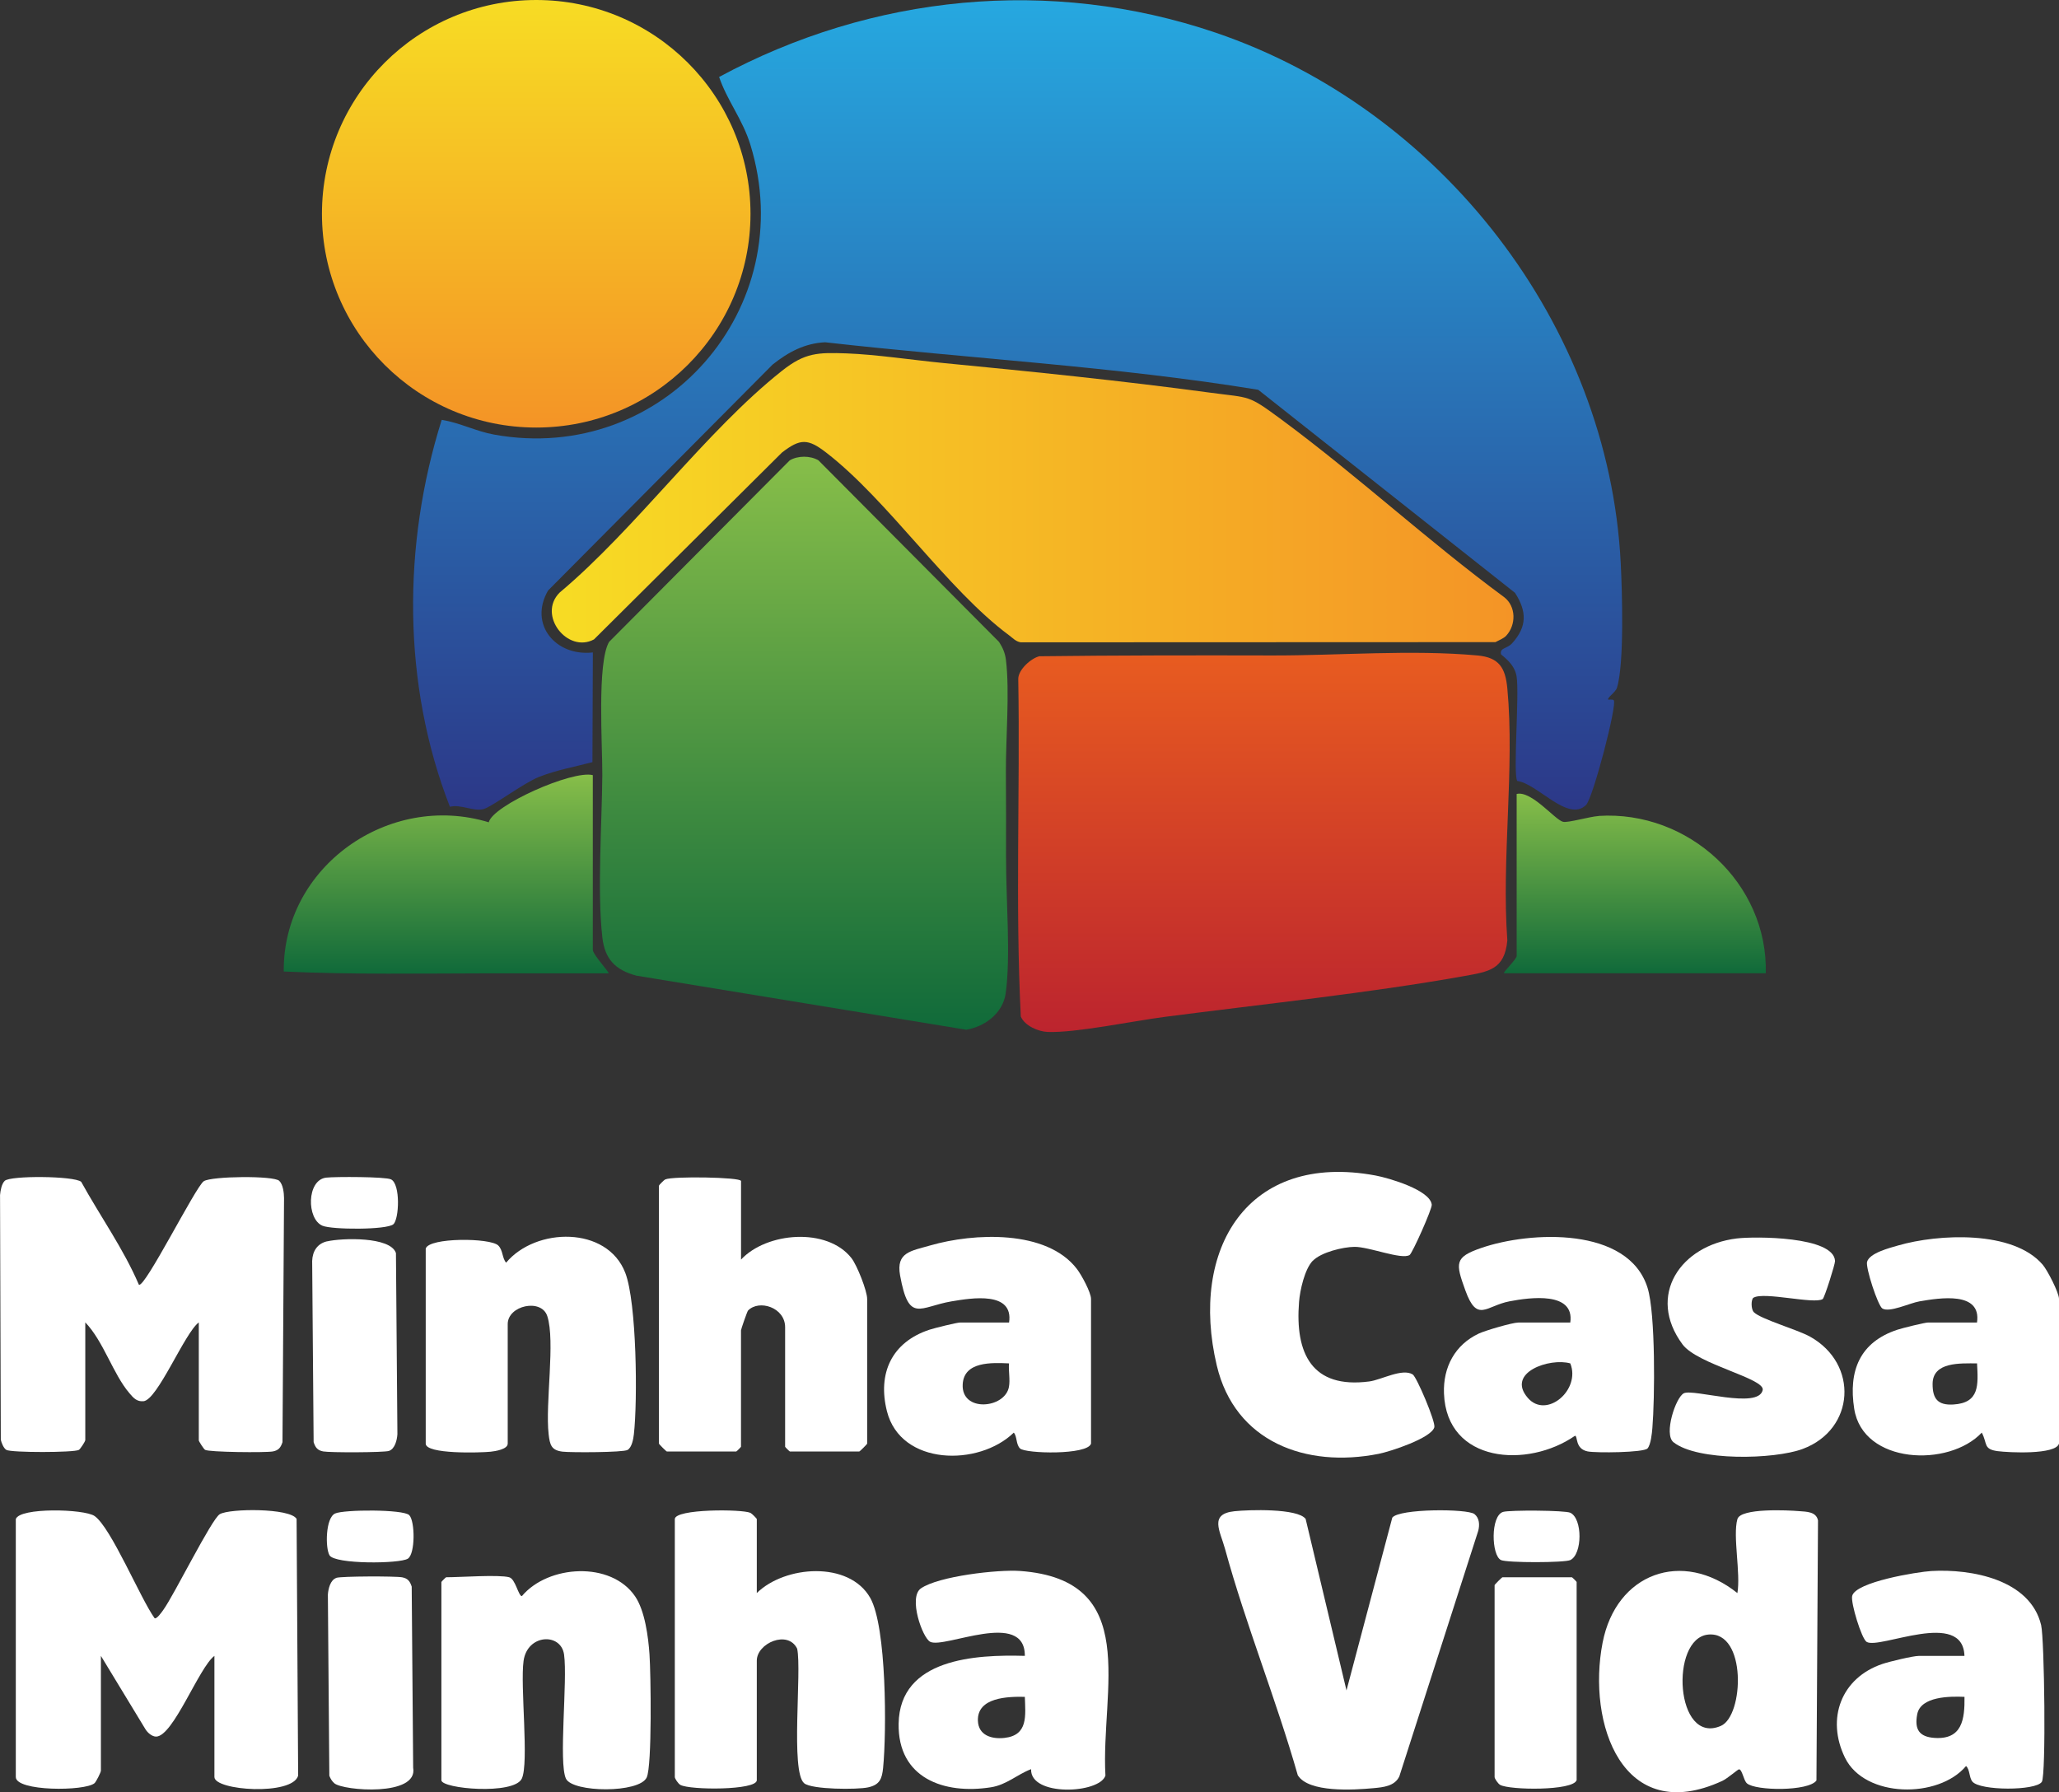 <svg width="278" height="242" viewBox="0 0 278 242" fill="none" xmlns="http://www.w3.org/2000/svg">
<rect x="0" y="0" width="278" height="242" fill="#333333" stroke="none"/>
<g clip-path="url(#clip0_193_943)">
<path d="M217.128 94.463C217.173 94.513 217.725 94.38 217.884 94.552C218.386 95.09 215.077 107.784 214.143 108.696C211.692 111.092 207.601 105.8 204.851 105.452C204.267 104.514 205.162 93.728 204.762 91.313C204.457 89.488 202.685 88.499 202.654 88.316C202.507 87.428 203.473 87.625 204.165 86.858C206.191 84.621 206.172 82.568 204.553 80.052L169.88 52.631C150.617 49.475 130.864 48.423 111.41 46.217C108.659 46.344 106.417 47.548 104.309 49.234L74 79.735C71.345 84.323 75.054 88.671 80.046 88.1L79.989 102.91C77.582 103.55 75.15 103.975 72.819 104.888C70.685 105.718 66.397 108.981 65.248 109.26C63.889 109.59 62.237 108.569 60.745 108.937C54.298 92.403 54.33 73.544 59.639 56.693C62.085 57.079 64.289 58.252 66.747 58.689C89.548 62.777 108.113 41.636 101.311 19.531C100.25 16.09 98.167 13.574 97.094 10.393C117.71 -0.735 141.82 -3.169 164.132 4.411C194.486 14.721 217.179 43.835 218.824 75.996C219.015 79.779 219.326 89.659 218.31 92.891C218.132 93.455 216.957 94.247 217.128 94.463Z" fill="url(#paint0_linear_193_943)"/>
<path d="M72.399 57.732C88.377 57.732 101.33 44.808 101.33 28.866C101.33 12.924 88.377 0 72.399 0C56.422 0 43.469 12.924 43.469 28.866C43.469 44.808 56.422 57.732 72.399 57.732Z" fill="url(#paint1_linear_193_943)"/>
<path d="M140.372 88.614C150.845 88.487 161.325 88.481 171.805 88.506C180.659 88.525 190.586 87.695 199.478 88.506C202.412 88.772 203.257 90.179 203.517 92.967C204.527 103.747 202.711 116.041 203.517 126.986C203.143 130.908 201.059 131.193 197.693 131.796C184.806 134.102 170.344 135.604 157.241 137.309C153.049 137.854 145.199 139.489 141.464 139.343C140.156 139.292 138.352 138.5 137.825 137.258C137.069 122.157 137.742 106.858 137.482 91.681C137.476 90.432 139.21 88.867 140.359 88.607L140.372 88.614Z" fill="url(#paint2_linear_193_943)"/>
<path d="M203.365 85.838C203.022 86.212 202.361 86.459 201.904 86.706L137.812 86.731C137.139 86.624 136.733 86.142 136.224 85.768C127.885 79.583 119.914 67.568 111.549 61.11C109.072 59.196 108.037 59.209 105.573 61.11L80.199 86.338C76.617 88.265 72.526 83.043 75.562 80.014C85.858 71.376 95.252 58.252 105.579 50.071C108.691 47.605 110.425 47.58 114.331 47.719C118.237 47.859 123.306 48.626 127.491 49.031C139.318 50.172 151.531 51.42 163.421 53.024C168.909 53.765 168.388 53.233 173.05 56.674C183.326 64.272 192.796 73.056 203.098 80.641C204.711 81.896 204.711 84.374 203.371 85.832L203.365 85.838Z" fill="url(#paint3_linear_193_943)"/>
<path d="M135.831 115.902C135.85 112.093 135.831 108.139 135.812 104.235C135.793 99.672 136.339 93.449 135.824 89.146C135.704 88.164 135.405 87.498 134.891 86.681L110.508 62.162C109.409 61.503 107.719 61.509 106.627 62.162L82.238 86.674C80.586 89.482 81.349 100.711 81.323 104.666C81.272 111.219 80.624 120.3 81.323 126.542C81.653 129.495 83.063 130.972 85.909 131.738L130.464 139.045C133.017 138.614 135.405 136.783 135.78 134.153C136.491 129.178 135.812 121.263 135.837 115.908L135.831 115.902Z" fill="url(#paint4_linear_193_943)"/>
<path d="M215.845 110.186C214.581 110.268 211.711 111.13 211.031 110.965C209.945 110.705 206.782 106.719 204.775 107.207V129.083C204.775 129.533 202.895 131.282 203.073 131.415C207.468 131.434 211.876 131.409 216.271 131.415C223.645 131.434 231.038 131.403 238.412 131.415C238.704 119.26 227.964 109.406 215.845 110.173V110.186Z" fill="url(#paint5_linear_193_943)"/>
<path d="M80.04 128.24V104.666C77.271 103.962 66.524 108.753 65.991 111.035C52.494 106.915 38.172 117.036 38.312 131.181C47.654 131.618 57.061 131.441 66.416 131.428C71.663 131.415 76.922 131.441 82.168 131.428C82.32 131.314 80.04 128.899 80.04 128.247V128.24Z" fill="url(#paint6_linear_193_943)"/>
<path d="M2.134 205.124C2.617 203.527 11.369 203.736 12.766 204.705C14.989 206.245 18.953 215.834 20.871 218.502C21.144 218.685 21.861 217.652 22.065 217.361C23.526 215.333 28.562 205.117 29.674 204.458C30.995 203.672 39.156 203.609 40.045 205.092L40.255 239.763C39.48 242.507 28.95 241.791 28.95 239.947V223.59C26.873 225.118 23.392 234.478 21.074 234.49C20.528 234.49 19.931 233.971 19.645 233.508L13.624 223.59V239.098C13.624 239.3 12.989 240.587 12.76 240.783C11.458 241.886 2.134 241.905 2.134 239.947V205.117V205.124Z" fill="white"/>
<path d="M11.502 194.502C11.458 194.712 10.848 195.656 10.651 195.776C10.029 196.15 1.499 196.163 0.857 195.776C0.489 195.554 0.197 194.832 0.108 194.401L0.006 161.359C0.064 160.757 0.21 159.869 0.641 159.445C1.385 158.716 9.984 158.773 10.963 159.578C13.516 164.21 16.672 168.615 18.749 173.469C19.518 174.046 26.441 160.18 27.514 159.496C28.588 158.811 36.965 158.722 37.702 159.445C38.223 159.958 38.337 161.055 38.35 161.771L38.14 194.731C37.905 195.453 37.619 195.84 36.844 195.985C35.847 196.169 28.213 196.087 27.692 195.77C27.502 195.656 26.841 194.617 26.841 194.496V178.564C24.923 179.984 21.277 189.033 19.372 189.205C18.457 189.287 17.994 188.736 17.473 188.121C15.243 185.504 13.986 181.125 11.515 178.558V194.49L11.502 194.502Z" fill="white"/>
<path d="M234.582 205.124C235.007 203.603 241.416 203.92 242.902 204.046C243.912 204.129 245.208 204.097 245.462 205.301L245.252 240.416C244.198 241.899 237.034 241.829 235.865 240.802C235.408 240.403 235.236 238.92 234.792 238.907C234.652 238.907 233.216 240.162 232.537 240.473C219.072 246.677 214.257 232.716 216.379 221.803C218.208 212.399 227.157 209.179 234.576 215.111C235.046 212.487 233.934 207.405 234.576 205.13L234.582 205.124ZM230.638 220.713C225.423 221.214 226.173 235.72 232.346 233.045C235.471 231.696 235.865 220.213 230.638 220.713Z" fill="white"/>
<path d="M181.796 228.267L187.982 204.927C188.896 203.691 198.131 203.704 199.071 204.439C199.757 204.978 199.795 205.916 199.586 206.708L188.935 239.858C188.312 241.201 186.718 241.335 185.422 241.455C182.761 241.702 176.683 242.082 175.222 239.706C172.319 229.509 168.185 219.332 165.403 209.154C164.736 206.714 163.211 204.426 166.673 204.059C168.559 203.856 175.203 203.641 176.283 205.098L181.802 228.267H181.796Z" fill="white"/>
<path d="M102.181 215.105C105.986 211.372 114.63 210.745 117.488 215.745C119.73 219.667 119.711 233.876 119.235 238.705C119.088 240.156 118.809 240.999 117.202 241.347C115.767 241.664 109.606 241.651 108.577 240.789C106.703 239.218 108.278 225.682 107.631 222.621C106.373 220.041 102.181 221.879 102.181 224.237V240.378C102.181 241.765 93.137 241.727 91.86 241.011C91.574 240.853 91.111 240.168 91.111 239.953V205.124C91.111 203.723 100.212 203.761 101.324 204.281C101.527 204.376 102.181 205.047 102.181 205.124V215.105Z" fill="white"/>
<path d="M100.053 159.458V170.079C103.508 166.371 111.67 165.7 114.954 169.87C115.709 170.833 117.081 174.299 117.081 175.389V194.927C117.081 195.003 116.091 195.992 116.014 195.992H106.646C106.602 195.992 106.005 195.402 106.005 195.352V179.211C106.005 176.536 102.473 175.421 100.993 176.967C100.885 177.081 100.047 179.49 100.047 179.635V195.352C100.047 195.396 99.456 195.992 99.406 195.992H90.037C89.961 195.992 88.97 195.003 88.97 194.927V160.098C88.97 160.022 89.624 159.35 89.828 159.255C90.806 158.798 100.041 158.951 100.041 159.464L100.053 159.458Z" fill="white"/>
<path d="M177.254 170.224C176.149 171.371 175.52 174.211 175.393 175.801C174.835 182.772 177.14 187.55 184.876 186.536C186.515 186.321 189.309 184.718 190.738 185.586C191.272 185.909 193.857 191.993 193.66 192.722C193.247 194.192 187.709 195.998 186.153 196.308C176.327 198.26 166.73 194.705 164.285 184.375C160.576 168.703 168.394 155.503 185.733 158.729C187.493 159.058 193.114 160.687 193.311 162.67C193.368 163.234 190.694 169.229 190.319 169.464C189.227 170.136 184.832 168.336 182.869 168.361C181.294 168.38 178.366 169.096 177.261 170.237L177.254 170.224Z" fill="white"/>
<path d="M68.76 212.982C69.592 213.204 69.992 215.517 70.462 215.523C73.987 211.302 82.498 210.757 85.756 215.561C87.078 217.507 87.535 221.049 87.694 223.394C87.871 225.967 88.056 238.381 87.319 240.004C86.334 242.158 77.315 242.063 76.413 240.169C75.397 238.039 76.648 226.924 76.159 223.413C75.747 220.441 71.199 220.624 70.691 224.268C70.221 227.64 71.447 238.084 70.45 240.169C69.389 242.399 59.595 241.544 59.595 240.378V213.615C59.595 213.571 60.186 212.975 60.236 212.975C62.167 212.975 67.337 212.595 68.754 212.975L68.76 212.982Z" fill="white"/>
<path d="M57.48 168.589C57.937 167.081 66.188 167.125 67.267 168.171C67.922 168.805 67.788 169.882 68.335 170.497C72.329 165.712 81.971 165.516 84.422 171.866C85.972 175.89 86.099 189.128 85.585 193.659C85.509 194.312 85.318 195.434 84.734 195.782C84.149 196.131 77.099 196.144 75.975 196.017C74.438 195.839 74.241 195.111 74.076 193.666C73.6 189.509 74.997 181.093 73.892 177.709C73.098 175.282 68.55 176.264 68.55 178.792V194.933C68.55 195.694 66.867 195.96 66.232 196.023C64.854 196.163 57.48 196.385 57.48 194.933V168.596V168.589Z" fill="white"/>
<path d="M139.216 238.888C137.336 239.598 135.92 240.999 133.798 241.334C127.428 242.336 121.21 240.086 121.33 232.748C121.477 223.932 131.709 223.4 138.371 223.59C138.403 217.266 127.51 222.659 125.592 221.689C124.544 221.163 122.607 215.675 124.341 214.477C126.729 212.823 134.745 211.911 137.723 212.126C154.186 213.311 148.616 228.178 149.251 239.757C148.451 242.215 139.057 242.627 139.216 238.882V238.888ZM138.371 229.123C136.085 229.072 131.944 229.18 132.033 232.323C132.09 234.326 133.887 234.858 135.615 234.668C138.835 234.313 138.454 231.67 138.371 229.123Z" fill="white"/>
<path d="M212.015 178.577C212.619 174.35 206.553 175.193 203.822 175.713C200.634 176.315 199.452 178.685 197.846 174.236C196.505 170.529 196.372 169.756 200.005 168.507C206.61 166.232 219.866 165.598 222.451 173.9C223.537 177.392 223.429 188.843 223.099 192.823C223.041 193.552 222.889 195.054 222.451 195.573C221.955 196.156 215.464 196.201 214.372 195.985C212.625 195.643 213.051 193.888 212.651 193.869C206.299 198.292 195.311 197.595 194.962 188.146C194.829 184.61 196.448 181.574 199.668 180.066C200.551 179.654 204.197 178.583 204.997 178.583H212.022L212.015 178.577ZM212.015 184.097C209.259 183.305 203.308 185.32 206.28 188.755C208.795 191.663 213.47 187.665 212.015 184.097Z" fill="white"/>
<path d="M147.308 194.927C146.863 196.505 138.422 196.289 137.717 195.58C137.158 195.016 137.342 193.97 136.879 193.444C132.16 198.039 121.623 197.937 119.755 190.567C118.46 185.453 120.39 181.226 125.503 179.546C126.157 179.331 129.187 178.577 129.644 178.577H136.243C136.872 174.325 131.207 175.262 128.482 175.719C124.144 176.454 122.709 178.729 121.527 172.221C120.956 169.077 123.001 168.925 125.599 168.171C131.474 166.473 141.325 166.004 145.402 171.346C146.025 172.157 147.308 174.521 147.308 175.389V194.927ZM136.237 184.097C133.932 183.995 130.146 183.805 129.981 186.923C129.771 190.738 135.678 190.218 136.224 187.272C136.409 186.296 136.142 185.111 136.237 184.09V184.097Z" fill="white"/>
<path d="M278 194.927C277.568 196.467 271.179 196.137 269.724 195.947C267.736 195.687 268.365 194.908 267.571 193.444C263.138 198.172 251.527 197.722 250.352 190.231C249.546 185.098 251.108 181.22 256.189 179.547C256.844 179.331 259.873 178.577 260.33 178.577H266.93C267.558 174.325 261.893 175.256 259.168 175.719C257.841 175.947 255.11 177.278 254.151 176.682C253.541 176.302 251.87 171.156 252.086 170.383C252.417 169.185 255.154 168.501 256.291 168.171C261.683 166.612 271.807 166.08 275.809 170.782C276.45 171.536 278 174.559 278 175.389V194.927ZM266.936 184.097C264.656 184.09 260.953 183.875 260.934 186.853C260.921 188.862 261.632 189.775 263.735 189.648C267.298 189.433 267.088 187.005 266.936 184.097Z" fill="white"/>
<path d="M265.234 223.603C265.056 217.221 253.757 222.76 252.029 221.702C251.343 221.283 249.863 216.429 250.073 215.504C250.518 213.603 258.857 212.247 260.769 212.132C266.186 211.822 274.1 213.273 275.586 219.427C276.037 221.29 276.266 239.718 275.682 240.599C274.869 241.829 267.355 241.81 266.313 240.574C265.85 240.023 265.983 238.939 265.45 238.464C261.734 242.9 251.781 242.805 249.108 237.348C246.523 232.063 248.599 226.543 254.176 224.674C255.091 224.363 258.285 223.597 259.06 223.597H265.234V223.603ZM265.234 229.123C263.29 229.04 259.321 229.04 258.857 231.474C258.469 233.502 259.111 234.528 261.201 234.668C264.929 234.915 265.284 232.152 265.24 229.123H265.234Z" fill="white"/>
<path d="M236.754 175.218C236.418 175.421 236.386 176.783 236.811 177.195C237.802 178.152 242.635 179.515 244.382 180.484C250.988 184.16 250.467 193.019 243.391 195.649C239.542 197.082 229.183 197.316 225.95 194.743C224.598 193.666 226.255 188.653 227.354 188.127C228.656 187.5 237.402 190.339 237.993 187.703C238.348 186.125 229.183 184.249 227.164 181.524C222.298 174.939 226.878 168.152 234.493 167.227C236.881 166.935 247.615 166.916 247.761 170.275C247.78 170.681 246.338 175.244 246.097 175.408C244.973 176.15 238.164 174.382 236.76 175.225L236.754 175.218Z" fill="white"/>
<path d="M44.161 167.62C46.143 167.164 52.729 166.942 53.46 169.204L53.657 193.659C53.606 194.439 53.326 195.643 52.513 195.916C51.84 196.137 44.561 196.156 43.64 195.985C42.865 195.84 42.58 195.453 42.345 194.73L42.148 170.275C42.192 168.951 42.84 167.918 44.161 167.613V167.62Z" fill="white"/>
<path d="M45.419 213.052C46.092 212.83 53.371 212.811 54.292 212.982C55.066 213.128 55.352 213.514 55.587 214.237L55.784 238.692C56.495 242.627 46.333 241.81 45.146 240.796C44.828 240.523 44.612 240.162 44.466 239.776L44.269 215.32C44.32 214.541 44.599 213.337 45.412 213.064L45.419 213.052Z" fill="white"/>
<path d="M212.867 240.378C212.397 241.835 203.829 241.727 202.546 241.011C202.26 240.853 201.796 240.169 201.796 239.953V214.04C201.796 213.964 202.787 212.975 202.863 212.975H212.231C212.276 212.975 212.873 213.565 212.873 213.616V240.378H212.867Z" fill="white"/>
<path d="M55.251 204.585C56.045 205.377 56.083 209.826 55.066 210.466C53.955 211.169 45.209 211.233 44.491 210.01C43.907 209.027 43.945 204.971 45.235 204.369C46.422 203.818 54.45 203.786 55.251 204.585Z" fill="white"/>
<path d="M53.117 165.307C52.208 166.086 44.828 166.054 43.539 165.509C41.379 164.603 41.392 159.318 44.041 159.014C45.26 158.874 52.037 158.881 52.793 159.248C54.095 159.882 53.892 164.635 53.11 165.307H53.117Z" fill="white"/>
<path d="M202.952 204.148C203.848 203.888 211.323 203.926 212.028 204.268C213.692 205.086 213.648 209.857 212.028 210.65C211.266 211.024 203.454 211.036 202.654 210.65C201.358 210.022 201.224 204.655 202.952 204.148Z" fill="white"/>
</g>
<defs>
<linearGradient id="paint0_linear_193_943" x1="137.399" y1="109.324" x2="137.399" y2="0.032" gradientUnits="userSpaceOnUse">
<stop stop-color="#2C3888"/>
<stop offset="1" stop-color="#26A8E0"/>
</linearGradient>
<linearGradient id="paint1_linear_193_943" x1="72.399" y1="57.739" x2="72.399" y2="0" gradientUnits="userSpaceOnUse">
<stop stop-color="#F49426"/>
<stop offset="1" stop-color="#F7DC24"/>
</linearGradient>
<linearGradient id="paint2_linear_193_943" x1="170.649" y1="139.356" x2="170.649" y2="88.145" gradientUnits="userSpaceOnUse">
<stop stop-color="#BC242E"/>
<stop offset="1" stop-color="#E85C20"/>
</linearGradient>
<linearGradient id="paint3_linear_193_943" x1="74.508" y1="67.219" x2="204.337" y2="67.219" gradientUnits="userSpaceOnUse">
<stop stop-color="#F7DC24"/>
<stop offset="1" stop-color="#F49426"/>
</linearGradient>
<linearGradient id="paint4_linear_193_943" x1="108.545" y1="139.039" x2="108.545" y2="61.674" gradientUnits="userSpaceOnUse">
<stop stop-color="#106A3A"/>
<stop offset="1" stop-color="#87BE49"/>
</linearGradient>
<linearGradient id="paint5_linear_193_943" x1="220.742" y1="131.428" x2="220.742" y2="107.169" gradientUnits="userSpaceOnUse">
<stop stop-color="#106A3A"/>
<stop offset="1" stop-color="#87BE49"/>
</linearGradient>
<linearGradient id="paint6_linear_193_943" x1="60.249" y1="131.472" x2="60.249" y2="104.596" gradientUnits="userSpaceOnUse">
<stop stop-color="#106A3A"/>
<stop offset="1" stop-color="#87BE49"/>
</linearGradient>
<clipPath id="clip0_193_943">
<rect width="278" height="242" fill="white"/>
</clipPath>
</defs>
</svg>

